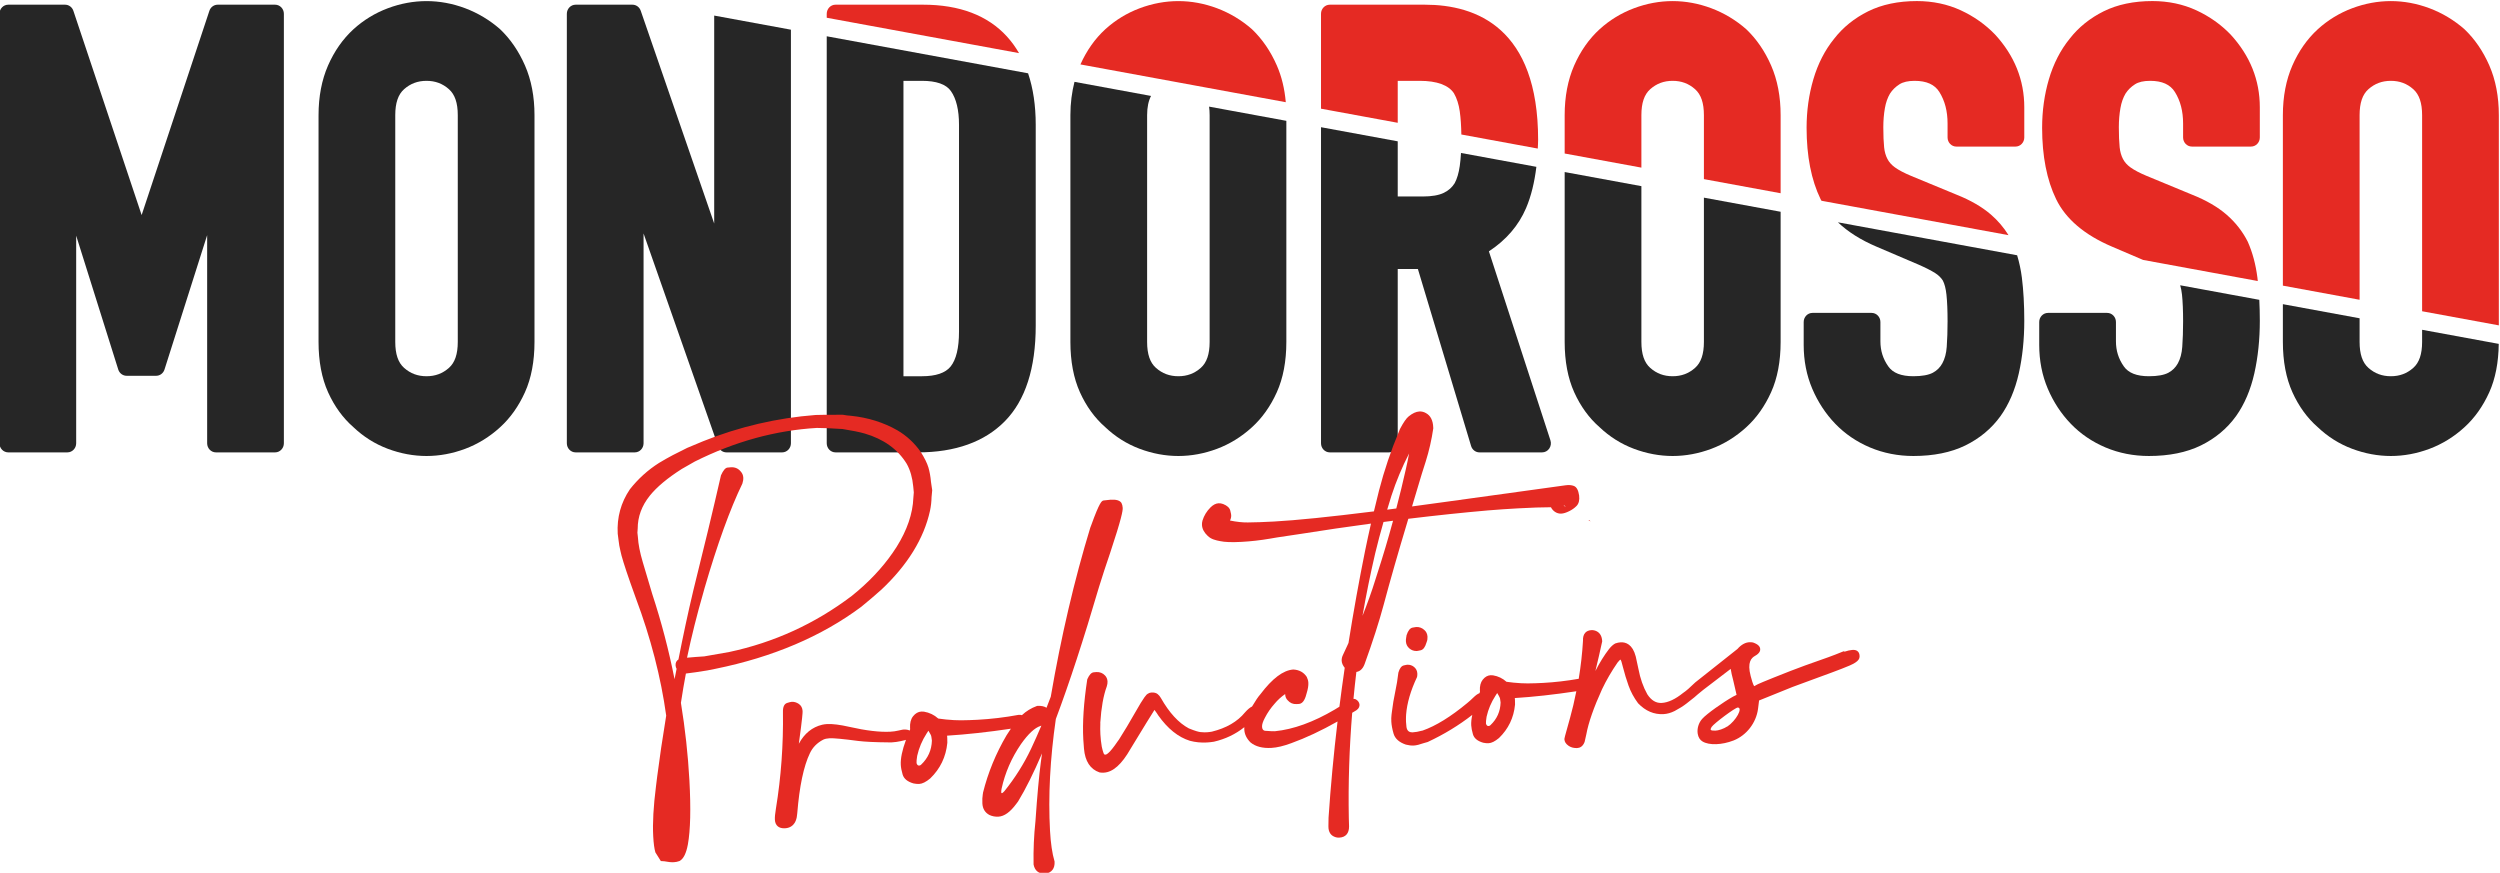 <?xml version="1.0" encoding="UTF-8" standalone="no"?>
<svg
   xmlns:dc="http://purl.org/dc/elements/1.1/"
   xmlns:cc="http://creativecommons.org/ns#"
   xmlns:rdf="http://www.w3.org/1999/02/22-rdf-syntax-ns#"
   xmlns:svg="http://www.w3.org/2000/svg"
   xmlns="http://www.w3.org/2000/svg"
   xmlns:sodipodi="http://sodipodi.sourceforge.net/DTD/sodipodi-0.dtd"
   xmlns:inkscape="http://www.inkscape.org/namespaces/inkscape"
   inkscape:version="1.0 (4035a4fb49, 2020-05-01)"
   sodipodi:docname="mondo-rosso-production-new.svg"
   viewBox="0 0 571.364 199.474"
   height="199.474"
   width="571.364"
   xml:space="preserve"
   id="svg833"
   version="1.1"><defs
     id="defs837"><clipPath
       id="clipPath851"
       clipPathUnits="userSpaceOnUse"><path
         id="path849"
         d="M 0,0 H 1920 V 1080 H 0 Z" /></clipPath><clipPath
       clipPathUnits="userSpaceOnUse"
       id="clipPath2478"><path
         d="M 0,1080 H 1920 V 0 H 0 Z"
         id="path2476" /></clipPath><clipPath
       clipPathUnits="userSpaceOnUse"
       id="clipPath2494"><path
         d="m 904.56,227.898 h 110.31 V 124.079 H 904.56 Z"
         id="path2492" /></clipPath><clipPath
       clipPathUnits="userSpaceOnUse"
       id="clipPath2530"><path
         d="m 818.658,205.621 h 63.191 v -59.17 h -63.191 z"
         id="path2528" /></clipPath></defs><sodipodi:namedview
     inkscape:current-layer="g845"
     inkscape:window-maximized="1"
     inkscape:window-y="-8"
     inkscape:window-x="-8"
     inkscape:cy="155.29784"
     inkscape:cx="377.938"
     inkscape:zoom="0.92109375"
     fit-margin-bottom="0"
     fit-margin-right="0"
     fit-margin-left="0"
     fit-margin-top="0"
     showgrid="false"
     id="namedview835"
     inkscape:window-height="1017"
     inkscape:window-width="1920"
     inkscape:pageshadow="2"
     inkscape:pageopacity="0"
     guidetolerance="10"
     gridtolerance="10"
     objecttolerance="10"
     borderopacity="1"
     bordercolor="#666666"
     pagecolor="#ffffff" /><g
     transform="matrix(1.333,0,0,-1.333,-493.826,979.352)"
     inkscape:label="MR_LandingPage2024"
     inkscape:groupmode="layer"
     id="g841"><g
       id="g843" /><g
       id="g845"><g
         id="g2540"
         transform="translate(744.57,684.175)"><path
           d="m 0,0 c 0.126,-1.179 0.189,-2.722 0.189,-4.586 0,-1.607 -0.048,-3.08 -0.145,-4.379 -0.081,-1.103 -0.333,-2.048 -0.75,-2.807 -0.388,-0.705 -0.92,-1.231 -1.623,-1.611 -0.744,-0.398 -1.866,-0.601 -3.338,-0.601 -2.097,0 -3.507,0.552 -4.307,1.688 -0.908,1.288 -1.35,2.694 -1.35,4.298 v 3.309 c 0,0.864 -0.673,1.564 -1.504,1.564 h -10.146 c -0.832,0 -1.505,-0.7 -1.505,-1.564 v -3.93 c 0,-2.689 0.495,-5.215 1.472,-7.51 0.968,-2.273 2.294,-4.294 3.942,-6.004 1.66,-1.728 3.669,-3.097 5.969,-4.067 2.296,-0.968 4.794,-1.459 7.429,-1.459 3.454,0 6.447,0.606 8.897,1.803 2.469,1.208 4.499,2.899 6.038,5.035 1.444,2.026 2.5,4.499 3.14,7.348 0.621,2.762 0.936,5.787 0.936,8.991 0,1.257 -0.033,2.453 -0.091,3.598 L -0.309,1.611 C -0.173,1.152 -0.066,0.62 0,0"
           style="fill:#262626;fill-opacity:1;fill-rule:nonzero;stroke:none"
           id="path2542" /></g><g
         id="g2544"
         transform="translate(785.738,676.073)"><path
           d="m 0,0 c 0,-2.09 -0.494,-3.544 -1.511,-4.446 -1.089,-0.967 -2.348,-1.436 -3.847,-1.436 -1.503,0 -2.761,0.469 -3.85,1.437 -1.016,0.9 -1.51,2.354 -1.51,4.445 v 4.054 l -13.154,2.42 V 0 c 0,-3.318 0.549,-6.22 1.635,-8.626 1.081,-2.402 2.553,-4.426 4.324,-5.969 1.731,-1.652 3.725,-2.907 5.928,-3.732 2.178,-0.817 4.408,-1.23 6.627,-1.23 2.216,0 4.446,0.413 6.626,1.23 2.191,0.821 4.212,2.069 6.001,3.706 1.743,1.585 3.173,3.602 4.251,5.995 1.047,2.322 1.583,5.116 1.62,8.291 L 0,2.082 Z"
           style="fill:#262626;fill-opacity:1;fill-rule:nonzero;stroke:none"
           id="path2546" /></g><g
         id="g2548"
         transform="translate(417.629,733.893)"><path
           d="m 0,0 h -9.847 c -0.642,0 -1.213,-0.423 -1.422,-1.054 L -22.883,-36.068 -34.586,-1.051 C -34.797,-0.421 -35.367,0 -36.007,0 h -9.748 c -0.831,0 -1.504,-0.7 -1.504,-1.564 v -73.629 c 0,-0.864 0.673,-1.564 1.504,-1.564 h 10.145 c 0.831,0 1.504,0.7 1.504,1.564 v 35.592 l 7.212,-22.945 c 0.203,-0.643 0.779,-1.078 1.43,-1.078 h 5.073 c 0.649,0 1.225,0.433 1.428,1.074 l 7.313,23.035 v -35.678 c 0,-0.864 0.674,-1.564 1.504,-1.564 H 0 c 0.831,0 1.504,0.7 1.504,1.564 V -1.564 C 1.504,-0.7 0.831,0 0,0"
           style="fill:#262626;fill-opacity:1;fill-rule:nonzero;stroke:none"
           id="path2550" /></g><g
         id="g2552"
         transform="translate(448.949,676.073)"><path
           d="M 0,0 C 0,-2.09 -0.494,-3.544 -1.512,-4.446 -2.6,-5.413 -3.859,-5.882 -5.36,-5.882 c -1.501,0 -2.759,0.469 -3.848,1.437 -1.016,0.9 -1.51,2.354 -1.51,4.445 v 38.884 c 0,2.089 0.494,3.543 1.511,4.446 1.088,0.965 2.346,1.435 3.847,1.435 1.5,0 2.759,-0.47 3.847,-1.435 C -0.495,42.426 0,40.972 0,38.884 Z m 7.245,53.628 c -1.783,1.557 -3.794,2.762 -5.977,3.583 -4.361,1.632 -8.895,1.632 -13.255,-10e-4 -2.192,-0.822 -4.177,-2.034 -5.904,-3.606 -1.811,-1.657 -3.275,-3.748 -4.355,-6.215 -1.079,-2.469 -1.626,-5.331 -1.626,-8.505 V 0 c 0,-3.319 0.549,-6.222 1.634,-8.626 1.083,-2.404 2.554,-4.427 4.324,-5.969 1.733,-1.653 3.727,-2.908 5.928,-3.732 2.179,-0.817 4.409,-1.23 6.626,-1.23 2.218,0 4.447,0.413 6.628,1.23 2.191,0.822 4.211,2.069 6.001,3.707 1.743,1.585 3.172,3.602 4.25,5.993 1.085,2.404 1.635,5.307 1.635,8.627 v 38.884 c 0,3.175 -0.548,6.037 -1.627,8.505 -1.073,2.456 -2.497,4.539 -4.282,6.239"
           style="fill:#262626;fill-opacity:1;fill-rule:nonzero;stroke:none"
           id="path2554" /></g><g
         id="g2556"
         transform="translate(492.913,696.373)"><path
           d="m 0,0 -12.597,36.485 c -0.214,0.62 -0.781,1.035 -1.416,1.035 h -9.748 c -0.831,0 -1.504,-0.7 -1.504,-1.564 v -73.629 c 0,-0.864 0.673,-1.564 1.504,-1.564 h 10.146 c 0.831,0 1.504,0.7 1.504,1.564 V -1.704 L 0.687,-38.209 c 0.217,-0.617 0.781,-1.028 1.413,-1.028 h 9.55 c 0.83,0 1.504,0.7 1.504,1.564 V 33.234 L 0,35.654 Z"
           style="fill:#262626;fill-opacity:1;fill-rule:nonzero;stroke:none"
           id="path2558" /></g><g
         id="g2560"
         transform="translate(525.361,720.838)"><path
           d="m 0,0 h 3.171 c 2.465,0 4.134,-0.587 4.957,-1.743 0.927,-1.306 1.397,-3.254 1.397,-5.793 v -35.471 c 0,-2.78 -0.485,-4.791 -1.44,-5.977 -0.888,-1.103 -2.541,-1.663 -4.914,-1.663 H 0 Z m -13.154,-62.138 c 0,-0.864 0.674,-1.564 1.504,-1.564 H 2.475 c 6.413,0 11.436,1.804 14.928,5.359 3.501,3.564 5.276,9.071 5.276,16.37 v 34.437 c 0,3.306 -0.444,6.25 -1.31,8.825 L -13.154,7.64 Z"
           style="fill:#262626;fill-opacity:1;fill-rule:nonzero;stroke:none"
           id="path2562" /></g><g
         id="g2564"
         transform="translate(577.856,714.957)"><path
           d="m 0,0 v -38.884 c 0,-2.089 -0.494,-3.544 -1.512,-4.446 -1.088,-0.966 -2.347,-1.436 -3.848,-1.436 -1.501,0 -2.759,0.47 -3.848,1.437 -1.016,0.9 -1.51,2.355 -1.51,4.445 V 0 c 0,1.372 0.235,2.444 0.67,3.292 L -23.171,5.707 C -23.62,3.943 -23.872,2.045 -23.872,0 v -38.884 c 0,-3.319 0.549,-6.222 1.634,-8.626 1.083,-2.403 2.554,-4.427 4.324,-5.969 1.733,-1.652 3.727,-2.907 5.928,-3.732 2.179,-0.816 4.409,-1.23 6.626,-1.23 2.218,0 4.447,0.414 6.628,1.23 2.191,0.822 4.211,2.07 6.001,3.708 1.743,1.585 3.172,3.602 4.25,5.992 1.085,2.405 1.635,5.308 1.635,8.627 V -0.976 L -0.096,1.461 C -0.033,1.013 0,0.527 0,0"
           style="fill:#262626;fill-opacity:1;fill-rule:nonzero;stroke:none"
           id="path2566" /></g><g
         id="g2568"
         transform="translate(620.741,706.238)"><path
           d="M 0,0 C -0.171,-1.212 -0.478,-2.228 -0.872,-2.949 -1.316,-3.668 -1.924,-4.208 -2.731,-4.602 -3.587,-5.019 -4.811,-5.23 -6.37,-5.23 h -4.265 v 9.459 l -13.154,2.42 v -54.187 c 0,-0.864 0.673,-1.564 1.504,-1.564 h 10.146 c 0.83,0 1.504,0.7 1.504,1.564 v 29.873 h 3.457 l 9.12,-30.34 c 0.196,-0.652 0.777,-1.097 1.435,-1.097 H 14.12 c 0.485,0 0.94,0.243 1.222,0.652 0.283,0.41 0.358,0.936 0.203,1.414 l -10.55,32.405 c 2.961,1.94 5.101,4.428 6.372,7.41 0.88,2.064 1.45,4.452 1.769,7.077 L 0.214,2.233 C 0.167,1.428 0.096,0.681 0,0"
           style="fill:#262626;fill-opacity:1;fill-rule:nonzero;stroke:none"
           id="path2570" /></g><g
         id="g2572"
         transform="translate(662.601,676.073)"><path
           d="m 0,0 c 0,-2.089 -0.495,-3.543 -1.513,-4.446 -1.088,-0.967 -2.347,-1.436 -3.847,-1.436 -1.502,0 -2.76,0.469 -3.848,1.437 -1.017,0.9 -1.511,2.354 -1.511,4.445 v 26.708 l -13.154,2.42 V 0 c 0,-3.319 0.55,-6.222 1.634,-8.626 1.084,-2.404 2.555,-4.427 4.324,-5.969 1.733,-1.653 3.727,-2.908 5.928,-3.732 2.179,-0.817 4.409,-1.23 6.627,-1.23 2.216,0 4.446,0.413 6.629,1.23 2.19,0.822 4.21,2.07 5.999,3.706 1.743,1.585 3.172,3.602 4.25,5.994 1.086,2.403 1.635,5.305 1.635,8.627 V 22.317 L 0,24.736 Z"
           style="fill:#262626;fill-opacity:1;fill-rule:nonzero;stroke:none"
           id="path2574" /></g><g
         id="g2576"
         transform="translate(692.179,692.414)"><path
           d="m 0,0 7.248,-3.097 c 1.19,-0.522 2.145,-1.009 2.835,-1.446 0.57,-0.36 1.012,-0.807 1.303,-1.273 0.301,-0.575 0.511,-1.392 0.621,-2.423 0.127,-1.179 0.19,-2.722 0.19,-4.586 0,-1.601 -0.049,-3.074 -0.144,-4.377 -0.082,-1.106 -0.335,-2.051 -0.752,-2.809 -0.388,-0.705 -0.92,-1.232 -1.622,-1.611 -0.733,-0.393 -1.886,-0.601 -3.338,-0.601 -2.098,0 -3.508,0.552 -4.308,1.688 -0.908,1.288 -1.35,2.694 -1.35,4.298 v 3.309 c 0,0.864 -0.673,1.564 -1.504,1.564 h -10.146 c -0.832,0 -1.504,-0.7 -1.504,-1.564 v -3.93 c 0,-2.69 0.495,-5.218 1.471,-7.509 0.967,-2.272 2.293,-4.293 3.943,-6.006 1.662,-1.728 3.67,-3.096 5.969,-4.066 2.297,-0.968 4.795,-1.459 7.429,-1.459 3.453,0 6.446,0.606 8.896,1.803 2.469,1.208 4.499,2.899 6.038,5.035 1.445,2.028 2.503,4.501 3.142,7.348 0.62,2.757 0.934,5.782 0.934,8.991 0,2.735 -0.138,5.221 -0.411,7.39 -0.171,1.355 -0.449,2.631 -0.815,3.846 L -6.601,4.168 C -4.894,2.547 -2.699,1.147 0,0"
           style="fill:#262626;fill-opacity:1;fill-rule:nonzero;stroke:none"
           id="path2578" /></g><g
         id="g2580"
         transform="translate(543.101,728.442)"><path
           d="m 0,0 c -3.3,3.618 -8.134,5.452 -14.37,5.452 h -15.02 c -0.831,0 -1.504,-0.701 -1.504,-1.564 V 3.213 L 2.076,-2.853 C 1.475,-1.818 0.787,-0.863 0,0"
           style="fill:#e52a23;fill-opacity:1;fill-rule:nonzero;stroke:none"
           id="path2582" /></g><g
         id="g2584"
         transform="translate(575.535,720.004)"><path
           d="M 0,0 15.376,-2.829 C 15.178,-0.53 14.669,1.58 13.847,3.458 12.774,5.914 11.35,7.998 9.566,9.697 7.782,11.255 5.771,12.46 3.588,13.28 c -4.361,1.632 -8.895,1.633 -13.254,0 -2.192,-0.823 -4.177,-2.035 -5.905,-3.607 -1.762,-1.612 -3.19,-3.643 -4.26,-6.025 L -4.074,0.75"
           style="fill:#e52a23;fill-opacity:1;fill-rule:nonzero;stroke:none"
           id="path2586" /></g><g
         id="g2588"
         transform="translate(610.105,720.838)"><path
           d="m 0,0 h 3.768 c 2.969,0 4.959,-0.744 5.872,-2.136 0.491,-0.851 0.826,-1.892 0.995,-3.093 0.162,-1.148 0.25,-2.488 0.273,-3.972 l 13.104,-2.411 c 0.018,0.498 0.059,0.976 0.059,1.49 0,19.157 -10.554,23.177 -19.408,23.177 H -11.65 c -0.83,0 -1.504,-0.7 -1.504,-1.563 V -4.774 L 0,-7.194 Z"
           style="fill:#e52a23;fill-opacity:1;fill-rule:nonzero;stroke:none"
           id="path2590" /></g><g
         id="g2592"
         transform="translate(651.882,714.957)"><path
           d="M 0,0 C 0,2.089 0.494,3.543 1.511,4.446 2.6,5.412 3.858,5.881 5.359,5.881 6.858,5.881 8.117,5.412 9.205,4.447 10.224,3.542 10.719,2.087 10.719,0 v -10.971 l 13.153,-2.42 V 0 c 0,3.177 -0.548,6.039 -1.627,8.506 -1.074,2.456 -2.497,4.54 -4.282,6.238 -1.783,1.557 -3.792,2.763 -5.976,3.583 -4.365,1.634 -8.898,1.634 -13.255,0 -2.193,-0.823 -4.177,-2.035 -5.905,-3.606 -1.811,-1.657 -3.275,-3.748 -4.355,-6.215 C -12.607,6.036 -13.154,3.175 -13.154,0 V -6.579 L 0,-8.999 Z"
           style="fill:#e52a23;fill-opacity:1;fill-rule:nonzero;stroke:none"
           id="path2594" /></g><g
         id="g2596"
         transform="translate(711.815,697.906)"><path
           d="m 0,0 c -1.511,1.309 -3.494,2.457 -5.876,3.405 l -7.757,3.206 c -1.215,0.503 -2.167,1.003 -2.833,1.486 -0.573,0.414 -0.99,0.881 -1.278,1.429 -0.301,0.573 -0.494,1.247 -0.572,2.004 -0.092,0.895 -0.139,2.058 -0.139,3.453 0,1.146 0.092,2.252 0.275,3.289 0.163,0.94 0.464,1.784 0.865,2.462 0.411,0.641 0.943,1.166 1.626,1.603 0.615,0.395 1.487,0.595 2.592,0.595 2.061,0 3.453,-0.629 4.258,-1.922 0.941,-1.513 1.4,-3.282 1.4,-5.408 v -2.378 c 0,-0.863 0.672,-1.564 1.504,-1.564 H 4.211 c 0.831,0 1.504,0.701 1.504,1.564 v 5.171 c 0,4.67 -1.68,8.861 -5.016,12.482 -1.649,1.713 -3.626,3.109 -5.873,4.148 -2.274,1.05 -4.806,1.583 -7.525,1.583 -3.196,0 -6.007,-0.591 -8.356,-1.756 -2.35,-1.165 -4.315,-2.753 -5.822,-4.692 -1.586,-1.95 -2.788,-4.293 -3.572,-6.964 -0.77,-2.618 -1.16,-5.416 -1.16,-8.317 0,-4.846 0.807,-8.963 2.4,-12.236 0.045,-0.093 0.103,-0.18 0.151,-0.271 L 3.01,-3.528 C 2.204,-2.225 1.199,-1.04 0,0"
           style="fill:#e52a23;fill-opacity:1;fill-rule:nonzero;stroke:none"
           id="path2598" /></g><g
         id="g2600"
         transform="translate(757.502,687.084)"><path
           d="m 0,0 c -0.283,2.247 -0.827,4.293 -1.649,6.156 -0.885,1.761 -2.114,3.331 -3.655,4.666 -1.513,1.31 -3.495,2.458 -5.878,3.405 l -7.755,3.206 c -1.217,0.505 -2.169,1.004 -2.835,1.487 -0.569,0.411 -0.988,0.879 -1.276,1.429 -0.301,0.572 -0.493,1.246 -0.571,2.003 -0.094,0.906 -0.141,2.067 -0.141,3.453 0,1.141 0.092,2.247 0.276,3.289 0.163,0.939 0.464,1.784 0.864,2.462 0.411,0.642 0.942,1.166 1.627,1.604 0.615,0.394 1.488,0.594 2.592,0.594 2.061,0 3.453,-0.629 4.258,-1.921 0.942,-1.514 1.4,-3.283 1.4,-5.408 v -2.379 c 0,-0.863 0.673,-1.563 1.504,-1.563 h 10.146 c 0.832,0 1.504,0.7 1.504,1.563 v 5.171 c 0,4.669 -1.68,8.86 -5.017,12.482 -1.651,1.714 -3.626,3.11 -5.872,4.149 -2.275,1.049 -4.808,1.582 -7.525,1.582 -3.196,0 -6.007,-0.591 -8.356,-1.756 -2.35,-1.165 -4.315,-2.753 -5.822,-4.692 -1.586,-1.949 -2.788,-4.293 -3.572,-6.964 -0.769,-2.612 -1.16,-5.411 -1.16,-8.317 0,-4.846 0.808,-8.963 2.4,-12.236 1.652,-3.399 4.873,-6.136 9.573,-8.135 L -19.6,3.048 0.061,-0.569 C 0.04,-0.381 0.023,-0.183 0,0"
           style="fill:#e52a23;fill-opacity:1;fill-rule:nonzero;stroke:none"
           id="path2602" /></g><g
         id="g2604"
         transform="translate(775.02,714.957)"><path
           d="M 0,0 C 0,2.09 0.495,3.543 1.511,4.446 2.6,5.412 3.859,5.881 5.36,5.881 6.859,5.881 8.118,5.412 9.206,4.447 10.223,3.543 10.718,2.088 10.718,0 v -33.625 l 13.154,-2.42 V 0 c 0,3.174 -0.548,6.036 -1.627,8.506 -1.074,2.456 -2.497,4.54 -4.282,6.238 -1.783,1.558 -3.794,2.763 -5.978,3.583 -4.362,1.634 -8.898,1.632 -13.254,0 -2.193,-0.823 -4.179,-2.036 -5.904,-3.606 -1.811,-1.659 -3.277,-3.75 -4.354,-6.215 C -12.606,6.036 -13.154,3.174 -13.154,0 V -29.233 L 0,-31.654 Z"
           style="fill:#e52a23;fill-opacity:1;fill-rule:nonzero;stroke:none"
           id="path2606" /></g><g
         id="g2608"
         transform="translate(642.973,645.513)"><path
           d="M 0,0 C -0.058,0.005 -0.128,0.007 -0.188,0.012 -0.081,-0.059 0.03,-0.134 0.115,-0.171 L 0.188,-0.203 C 0.187,-0.18 0.124,-0.112 0,0"
           style="fill:#e52a23;fill-opacity:1;fill-rule:nonzero;stroke:none"
           id="path2610" /></g><g
         id="g2612"
         transform="translate(516.487,632.517)"><path
           d="m 0,0 c -6.291,-4.759 -13.293,-7.963 -21.007,-9.609 l -4.274,-0.748 c -0.996,-0.055 -1.974,-0.14 -2.95,-0.228 0.769,3.65 1.69,7.353 2.781,11.115 l 0.213,0.78 c 2.206,7.583 4.37,13.568 6.494,17.957 0.121,0.377 0.174,0.721 0.157,1.035 -0.022,0.396 -0.169,0.745 -0.442,1.043 -0.427,0.517 -0.982,0.758 -1.663,0.721 -0.029,-10e-4 -0.227,-0.02 -0.595,-0.053 -0.369,-0.036 -0.743,-0.476 -1.124,-1.323 -1.379,-6.03 -2.956,-12.594 -4.732,-19.698 -0.943,-3.945 -1.779,-7.909 -2.563,-11.881 -0.341,-0.215 -0.516,-0.546 -0.49,-1.019 0.013,-0.238 0.081,-0.423 0.175,-0.582 -0.114,-0.593 -0.24,-1.183 -0.35,-1.776 -0.978,4.93 -2.246,9.803 -3.829,14.615 l -1.624,5.464 c -0.49,1.655 -0.766,3.078 -0.832,4.271 l -0.084,0.764 0.048,0.686 c 0.001,2.05 0.695,3.939 2.082,5.668 1.2,1.489 3.025,3.014 5.474,4.573 l 2.238,1.276 c 6.847,3.422 13.82,5.342 20.919,5.76 1.025,-0.001 2.495,-0.064 4.41,-0.186 1.61,-0.253 2.876,-0.512 3.803,-0.774 3.271,-0.961 5.672,-2.695 7.206,-5.202 0.6,-1.079 0.97,-2.369 1.109,-3.871 l 0.099,-1.019 -0.077,-0.945 C 10.464,14.103 9.507,11.301 7.7,8.412 5.995,5.726 3.797,3.227 1.104,0.915 Z m 5.076,1.071 0.006,0.006 c 4.501,4.232 7.308,8.786 8.344,13.537 0.162,0.766 0.252,1.554 0.266,2.319 l 0.112,1.201 -0.209,1.42 c -0.08,0.923 -0.229,1.758 -0.444,2.484 -0.219,0.728 -0.652,1.611 -1.299,2.637 -1.075,1.543 -2.43,2.799 -4.031,3.736 -2.351,1.342 -5.015,2.177 -7.935,2.482 -0.464,0.028 -0.926,0.086 -1.373,0.172 l -0.067,0.007 c -2.609,0.002 -4.123,-0.011 -4.639,-0.04 -6.615,-0.505 -13.094,-2.016 -19.262,-4.493 l -2.732,-1.14 c -0.846,-0.41 -1.682,-0.831 -2.485,-1.251 -0.811,-0.426 -1.605,-0.876 -2.366,-1.34 -1.897,-1.2 -3.571,-2.711 -4.988,-4.512 -1.54,-2.273 -2.243,-4.827 -2.09,-7.615 l 0.147,-1.137 c 0.062,-0.607 0.17,-1.222 0.316,-1.808 0.164,-0.871 0.712,-2.633 1.674,-5.388 l 0.96,-2.686 c 2.559,-6.821 4.314,-13.607 5.217,-20.172 -0.652,-3.987 -1.143,-7.303 -1.542,-10.425 -0.084,-0.547 -0.155,-1.118 -0.208,-1.687 -0.439,-3.444 -0.599,-6.335 -0.475,-8.591 0.067,-1.231 0.189,-2.132 0.374,-2.753 l 0.935,-1.485 0.186,-0.006 c 0.289,-0.009 0.603,-0.046 0.933,-0.11 0.291,-0.056 0.584,-0.084 0.874,-0.084 0.081,0 0.161,0.002 0.241,0.006 0.317,0.018 0.635,0.083 0.946,0.196 l 0.054,0.025 c 0.654,0.372 1.111,1.297 1.399,2.83 0.44,2.433 0.528,6.131 0.262,10.992 -0.239,4.37 -0.729,8.839 -1.455,13.283 0.271,1.789 0.551,3.435 0.854,5.023 1.005,0.116 2.192,0.287 3.636,0.525 0.459,0.107 0.95,0.205 1.469,0.292 9.783,1.99 18.174,5.559 24.953,10.617 1.184,0.963 2.342,1.95 3.442,2.933"
           style="fill:#e52a23;fill-opacity:1;fill-rule:nonzero;stroke:none"
           id="path2614" /></g><g
         id="g2616"
         transform="translate(547.234,606.301)"><path
           d="M 0,0 C -1.217,-2.561 -2.737,-4.975 -4.56,-7.242 -4.766,-7.471 -4.914,-7.589 -5,-7.593 c -0.066,-0.004 -0.101,0.038 -0.106,0.126 -0.01,0.195 0.011,0.414 0.063,0.66 0.594,2.723 1.702,5.267 3.324,7.632 1.238,1.753 2.353,2.789 3.342,3.106 0.058,0.013 0.096,0.036 0.15,0.051 C 1.191,2.612 0.602,1.272 0,0 m -18.824,-2.688 c -0.13,-0.135 -0.267,-0.169 -0.36,-0.174 -0.006,0 -0.013,0 -0.02,0 -0.138,0 -0.313,0.069 -0.407,0.377 l -0.016,0.054 0.01,0.483 c 0.03,0.351 0.063,0.594 0.102,0.765 0.3,1.342 0.842,2.626 1.61,3.815 l 0.311,0.482 0.289,-0.496 c 0.066,-0.112 0.134,-0.238 0.187,-0.388 l 0.019,-0.097 c 0.003,-0.065 0.017,-0.148 0.04,-0.246 0.033,-0.139 0.055,-0.297 0.064,-0.468 -0.051,-1.629 -0.666,-3.001 -1.829,-4.107 m 30.471,30.417 c 0.614,1.983 1.256,3.947 1.91,5.841 1.988,5.989 2.186,7.281 2.161,7.729 l -0.002,0.036 c -0.017,0.309 -0.086,0.585 -0.206,0.82 l -0.029,0.047 c -0.291,0.402 -0.88,0.573 -1.821,0.522 l -1.208,-0.132 -0.077,-0.017 c -0.243,-0.084 -0.611,-0.211 -2.06,-4.246 L 10.163,37.935 C 7.436,29.006 5.155,19.251 3.385,8.94 3.124,8.25 2.884,7.628 2.657,7.052 2.263,7.3 1.745,7.408 1.106,7.372 L 1.005,7.352 C 0.029,6.997 -0.834,6.469 -1.562,5.781 -1.72,5.828 -1.899,5.847 -2.097,5.836 L -2.142,5.831 c -2.319,-0.43 -4.684,-0.713 -7.031,-0.842 -0.923,-0.05 -1.877,-0.08 -2.822,-0.09 l -1.207,0.031 c -0.979,0.054 -1.889,0.145 -2.706,0.271 -0.689,0.625 -1.514,1.022 -2.455,1.181 l -0.44,0.017 C -19.341,6.37 -19.818,6.1 -20.221,5.596 -20.612,5.104 -20.787,4.425 -20.739,3.553 l 0.021,-0.167 -0.1,-0.251 c -0.206,0.127 -0.534,0.206 -1.057,0.177 -0.049,-0.003 -0.197,-0.012 -0.881,-0.175 -0.425,-0.102 -0.885,-0.167 -1.369,-0.193 -1.802,-0.096 -4.161,0.181 -7.012,0.83 -1.647,0.374 -2.903,0.53 -3.839,0.48 -0.28,-0.016 -0.556,-0.053 -0.823,-0.113 -1.72,-0.407 -3.062,-1.5 -4.012,-3.261 0.608,4.436 0.66,5.333 0.644,5.617 -0.029,0.536 -0.261,0.962 -0.673,1.231 -0.383,0.247 -0.78,0.362 -1.179,0.34 -0.175,-0.01 -0.422,-0.07 -0.803,-0.195 -0.495,-0.164 -0.735,-0.686 -0.713,-1.547 0.084,-5.602 -0.322,-11.172 -1.203,-16.554 -0.145,-0.86 -0.203,-1.491 -0.179,-1.93 0.027,-0.499 0.198,-0.88 0.508,-1.131 0.268,-0.218 0.631,-0.328 1.082,-0.328 0.053,0 0.107,0.002 0.162,0.005 0.883,0.048 1.962,0.534 2.083,2.569 0.372,4.622 1.099,8.081 2.162,10.287 0.458,0.994 1.227,1.78 2.281,2.332 0.275,0.138 0.646,0.22 1.104,0.246 0.667,0.034 2.317,-0.12 4.907,-0.463 1.169,-0.144 2.912,-0.226 5.184,-0.244 h 0.572 c 0.505,0.028 1.017,0.099 1.523,0.211 l 0.695,0.161 c 0.078,0.018 0.142,0.04 0.211,0.06 -0.652,-1.784 -0.948,-3.202 -0.888,-4.295 0.025,-0.462 0.13,-1.014 0.312,-1.639 0.212,-0.725 0.83,-1.24 1.862,-1.536 0.355,-0.076 0.687,-0.106 0.984,-0.09 0.54,0.03 1.15,0.333 1.886,0.943 1.717,1.654 2.705,3.703 2.937,6.112 0.008,0.275 0.004,0.561 -0.012,0.848 -0.007,0.132 -0.019,0.258 -0.034,0.374 3.306,0.204 6.98,0.604 10.94,1.194 -0.279,-0.396 -0.52,-0.764 -0.74,-1.129 -1.83,-3.111 -3.187,-6.419 -4.035,-9.831 l -0.006,-0.052 0.003,-0.053 -0.027,-0.089 c -0.086,-0.533 -0.113,-1.09 -0.082,-1.655 0.05,-0.914 0.453,-1.579 1.217,-1.986 0.476,-0.219 0.989,-0.316 1.526,-0.286 1.014,0.056 2.019,0.775 3.072,2.198 l 0.325,0.439 C -0.922,-6.88 0.45,-4.124 1.886,-0.773 1.816,-1.27 1.748,-1.77 1.682,-2.271 1.371,-4.605 1.06,-8.021 0.758,-12.409 0.497,-14.857 0.389,-17.34 0.436,-19.789 l 0.007,-0.063 c 0.204,-1.01 0.837,-1.541 1.865,-1.541 0.058,0 0.117,0.002 0.178,0.005 1.064,0.164 1.616,0.891 1.552,2.046 l -0.014,0.081 c -0.392,1.324 -0.651,3.082 -0.768,5.226 -0.324,5.907 0.011,12.353 0.997,19.16 2.294,6.086 4.782,13.692 7.394,22.604"
           style="fill:#e52a23;fill-opacity:1;fill-rule:nonzero;stroke:none"
           id="path2618" /></g><g
         id="g2620"
         transform="translate(666.578,610.102)"><path
           d="m 0,0 0.047,0.055 c -0.626,-0.417 -1.563,-0.73 -2.085,-0.73 -0.834,0 -0.938,0.104 -0.625,0.626 C -2.247,0.577 1.404,3.287 1.82,3.287 2.759,3.287 1.564,1.042 0,0 m -40.551,0.29 c -0.124,-0.134 -0.259,-0.169 -0.351,-0.174 -0.008,0 -0.015,0 -0.023,0 -0.136,0 -0.308,0.067 -0.402,0.365 l -0.017,0.056 0.011,0.459 c 0.027,0.328 0.058,0.557 0.096,0.72 0.28,1.255 0.788,2.458 1.508,3.575 l 0.312,0.483 0.289,-0.497 c 0.062,-0.106 0.125,-0.223 0.175,-0.365 l 0.019,-0.098 c 0.003,-0.059 0.016,-0.134 0.038,-0.225 0.03,-0.131 0.05,-0.279 0.06,-0.442 -0.047,-1.532 -0.624,-2.819 -1.715,-3.857 m 62.859,12.699 c -0.409,0.279 -1.054,0.248 -2.324,-0.168 l 0.189,0.19 -1.591,-0.636 C 17.898,12.101 16.888,11.746 15.718,11.334 14.211,10.804 12.504,10.203 10.868,9.56 6.031,7.66 5.168,7.264 4.953,7.121 4.735,6.965 4.664,6.962 4.666,6.96 4.468,7.064 4.156,8.25 4.038,8.696 c -0.628,2.383 0.137,3.115 0.769,3.46 0.755,0.419 0.89,0.862 0.871,1.159 -0.018,0.297 -0.21,0.719 -0.988,1.028 -0.283,0.143 -0.56,0.143 -0.784,0.143 -0.732,0 -1.488,-0.411 -2.134,-1.159 L -5.437,7.614 -5.465,7.59 C -6.376,6.7 -7.057,6.108 -7.49,5.83 L -7.521,5.808 c -1.348,-1.089 -2.59,-1.672 -3.691,-1.732 -0.976,-0.053 -1.787,0.437 -2.467,1.481 -0.703,1.248 -1.216,2.712 -1.527,4.359 l -0.122,0.568 c -0.082,0.428 -0.19,0.929 -0.333,1.54 -0.543,2.109 -1.711,2.497 -2.599,2.445 -0.274,-0.015 -0.572,-0.078 -0.885,-0.185 l -0.052,-0.023 c -0.345,-0.186 -0.687,-0.493 -1.048,-0.945 -0.812,-1.052 -1.595,-2.313 -2.339,-3.765 0.405,1.654 0.794,3.346 1.158,5.035 l 0.01,0.046 -0.003,0.048 c -0.044,0.8 -0.348,1.359 -0.911,1.666 -0.308,0.158 -0.62,0.227 -0.927,0.212 -0.46,-0.024 -0.821,-0.179 -1.072,-0.458 -0.28,-0.314 -0.408,-0.773 -0.379,-1.366 -0.128,-2.161 -0.375,-4.352 -0.733,-6.518 -2.043,-0.36 -4.095,-0.599 -6.102,-0.708 -0.864,-0.048 -1.756,-0.077 -2.638,-0.085 l -1.128,0.03 c -0.915,0.05 -1.762,0.134 -2.522,0.25 -0.645,0.585 -1.42,0.957 -2.303,1.105 l -0.417,0.018 c -0.51,-0.028 -0.962,-0.284 -1.342,-0.76 -0.371,-0.464 -0.536,-1.105 -0.491,-1.929 l 0.019,-0.15 -0.098,-0.248 c -0.293,-0.097 -0.636,-0.344 -1.058,-0.757 -0.335,-0.328 -0.681,-0.64 -1.032,-0.927 -2.822,-2.344 -5.396,-3.931 -7.651,-4.719 l -0.214,-0.043 c -0.514,-0.145 -1,-0.23 -1.445,-0.255 -0.658,-0.035 -0.993,0.238 -1.108,0.888 l -0.081,0.904 c -0.007,0.154 -0.011,0.299 -0.008,0.436 l 0.007,0.431 c 0.002,0.134 0.008,0.268 0.021,0.409 0.153,1.942 0.776,4.084 1.853,6.367 l 0.028,0.085 c 0.038,0.199 0.051,0.388 0.04,0.577 -0.024,0.446 -0.212,0.818 -0.559,1.106 -0.336,0.276 -0.727,0.403 -1.163,0.381 -0.072,-0.004 -0.205,-0.02 -0.598,-0.115 -0.408,-0.099 -0.711,-0.497 -0.923,-1.216 L -56.367,9.23 C -56.488,8.165 -56.668,7.071 -56.902,5.981 -57.137,4.894 -57.33,3.736 -57.473,2.544 l -0.065,-0.501 c -0.044,-0.388 -0.055,-0.781 -0.033,-1.166 0.032,-0.598 0.157,-1.27 0.381,-2.054 0.248,-0.859 0.948,-1.493 2.107,-1.892 0.489,-0.128 0.951,-0.181 1.375,-0.158 0.425,0.024 0.998,0.164 1.683,0.41 l 0.665,0.189 0.052,0.02 c 2.765,1.291 5.321,2.848 7.614,4.634 -0.147,-0.692 -0.206,-1.28 -0.179,-1.78 0.025,-0.441 0.12,-0.944 0.293,-1.539 0.201,-0.686 0.785,-1.173 1.76,-1.452 0.34,-0.072 0.652,-0.101 0.925,-0.085 0.512,0.028 1.087,0.313 1.779,0.888 1.61,1.552 2.537,3.472 2.755,5.734 0.006,0.26 0.002,0.527 -0.012,0.794 -0.007,0.115 -0.017,0.224 -0.029,0.327 3.177,0.196 6.721,0.587 10.55,1.166 -0.333,-1.672 -0.682,-3.154 -1.062,-4.513 -0.995,-3.483 -0.988,-3.625 -0.983,-3.731 0.023,-0.418 0.259,-0.788 0.702,-1.098 0.375,-0.264 0.826,-0.397 1.343,-0.397 0.057,0 0.114,0.001 0.172,0.005 0.398,0.022 0.937,0.222 1.248,1.046 l 0.287,1.272 c 0.372,2.034 1.283,4.65 2.705,7.769 0.74,1.551 1.637,3.092 2.656,4.569 0.266,0.35 0.425,0.466 0.492,0.503 0.013,-0.008 0.029,-0.017 0.048,-0.029 0.039,-0.064 0.164,-0.324 0.394,-1.305 0.264,-1.039 0.582,-2.086 0.946,-3.112 0.373,-1.053 0.919,-2.067 1.623,-3.015 l 0.028,-0.034 c 1.263,-1.317 2.732,-1.943 4.36,-1.849 0.619,0.034 1.256,0.213 1.9,0.535 0.784,0.414 1.45,0.832 1.985,1.246 l 1.406,1.11 c 0.247,0.233 0.753,0.658 1.505,1.263 L 0.617,9.915 C 0.685,9.398 0.835,8.765 1.06,7.901 L 1.623,5.46 1.022,5.159 C -0.677,4.203 -3.516,2.209 -4.281,1.334 -4.888,0.66 -5.185,-0.343 -5.038,-1.221 c 0.101,-0.607 0.402,-1.078 0.838,-1.32 1.122,-0.674 3.307,-0.599 5.317,0.184 2.214,0.884 3.855,3 4.182,5.393 l 0.183,1.462 5.742,2.319 c 1.462,0.548 2.964,1.095 4.321,1.591 1.744,0.636 3.25,1.185 4.128,1.537 2.104,0.801 3.043,1.295 3.043,2.102 0,0.447 -0.133,0.755 -0.408,0.942"
           style="fill:#e52a23;fill-opacity:1;fill-rule:nonzero;stroke:none"
           id="path2622" /></g><g
         id="g2624"
         transform="translate(611.507,624.749)"><path
           d="m 0,0 c 0.027,-0.51 0.233,-0.927 0.61,-1.238 0.341,-0.284 0.732,-0.427 1.163,-0.427 0.037,0 0.075,0.001 0.113,0.003 0.069,0.004 0.209,0.02 0.635,0.116 0.442,0.097 0.77,0.527 0.998,1.3 l 0.043,0.13 C 3.674,0.143 3.721,0.447 3.703,0.785 3.677,1.272 3.482,1.67 3.136,1.957 2.742,2.31 2.275,2.473 1.756,2.445 1.688,2.441 1.569,2.424 1.161,2.347 H 1.16 C 0.714,2.262 0.374,1.84 0.12,1.055 L 0.1,0.993 0.102,0.953 C 0.095,0.905 0.078,0.806 0.05,0.652 0.005,0.402 -0.011,0.189 0,0"
           style="fill:#e52a23;fill-opacity:1;fill-rule:nonzero;stroke:none"
           id="path2626" /></g><g
         id="g2628"
         transform="translate(609.858,647.518)"><path
           d="m 0,0 -1.56,-0.202 c 0.237,0.795 0.468,1.591 0.726,2.382 0.818,2.512 1.832,4.93 3.032,7.259 C 2.044,8.599 1.857,7.689 1.629,6.691 1.13,4.449 0.579,2.22 0,0 m -3.271,-11.222 -0.333,-1.044 c -0.604,-1.957 -1.335,-4.003 -2.188,-6.134 0.624,3.58 1.346,7.16 2.184,10.739 0.426,1.789 0.907,3.57 1.416,5.345 l 1.638,0.212 c -0.832,-3.059 -1.733,-6.1 -2.717,-9.118 M 28.86,0.494 c 0.124,-0.112 0.188,-0.18 0.189,-0.202 L 28.976,0.323 C 28.89,0.36 28.78,0.435 28.672,0.506 28.733,0.502 28.803,0.499 28.86,0.494 M 2.067,-1.766 c 4.904,0.592 9.378,1.062 13.668,1.436 1.726,0.142 3.445,0.259 5.109,0.35 2.284,0.126 4.191,0.19 5.674,0.192 0.161,-0.327 0.397,-0.596 0.706,-0.801 0.329,-0.215 0.69,-0.313 1.073,-0.293 0.38,0.02 0.824,0.158 1.355,0.421 0.468,0.227 0.885,0.521 1.238,0.874 0.403,0.402 0.559,1.008 0.46,1.809 -0.135,0.915 -0.427,1.45 -0.895,1.638 -0.395,0.157 -0.887,0.194 -1.46,0.111 L 8.6,1.154 C 6.539,0.868 4.579,0.601 2.701,0.35 L 4.375,5.937 5.04,8.029 c 0.586,1.859 1.022,3.773 1.299,5.688 l 0.005,0.036 -0.008,0.133 c -0.041,1.213 -0.465,2.045 -1.25,2.466 -0.352,0.207 -0.732,0.3 -1.131,0.279 C 3.387,16.6 2.772,16.317 2.134,15.796 1.727,15.48 1.234,14.768 0.628,13.62 L 0.459,13.194 C -0.92,9.931 -2.069,6.533 -2.957,3.092 -3.265,1.898 -3.555,0.682 -3.835,-0.497 c -7.567,-0.947 -13.324,-1.532 -17.113,-1.739 -1.752,-0.096 -3.269,-0.149 -4.509,-0.159 -0.936,-0.012 -1.955,0.104 -3.054,0.33 0.153,0.305 0.222,0.611 0.205,0.916 -0.006,0.096 -0.028,0.272 -0.156,0.785 -0.12,0.477 -0.53,0.855 -1.222,1.127 -0.264,0.1 -0.531,0.146 -0.788,0.129 -0.464,-0.025 -0.923,-0.259 -1.367,-0.696 -0.665,-0.663 -1.132,-1.428 -1.391,-2.282 -0.07,-0.254 -0.098,-0.508 -0.083,-0.754 0.035,-0.656 0.364,-1.281 0.972,-1.85 0.286,-0.282 0.64,-0.496 1.041,-0.631 0.182,-0.067 0.367,-0.122 0.555,-0.164 l 0.532,-0.111 c 0.804,-0.179 2.008,-0.222 3.682,-0.131 1.61,0.089 3.247,0.274 4.864,0.552 l 1.222,0.208 4.466,0.67 c 3.544,0.568 7.357,1.127 11.641,1.705 -0.354,-1.553 -0.695,-3.127 -1.014,-4.687 -1.041,-5.146 -1.996,-10.453 -2.84,-15.777 l -0.214,-0.47 c -0.234,-0.515 -0.469,-1.029 -0.719,-1.55 -0.176,-0.346 -0.256,-0.697 -0.237,-1.04 0.021,-0.402 0.198,-0.807 0.522,-1.203 -0.328,-2.24 -0.633,-4.482 -0.91,-6.668 l -0.141,-0.088 c -0.215,-0.137 -0.431,-0.273 -0.656,-0.401 -3.645,-2.152 -7.102,-3.403 -10.259,-3.717 -0.282,-0.016 -0.71,0.002 -1.273,0.05 l -0.025,0.002 -0.025,-0.001 c -0.605,-0.028 -0.853,0.172 -0.884,0.734 -0.02,0.362 0.141,0.868 0.483,1.509 0.447,0.873 1.013,1.696 1.692,2.454 0.499,0.6 1.099,1.147 1.789,1.63 0,-0.031 0.001,-0.062 0.003,-0.093 0.021,-0.397 0.175,-0.738 0.437,-0.991 0.4,-0.456 0.907,-0.674 1.509,-0.638 l 0.446,0.025 c 0.769,0.079 1.106,1.097 1.287,1.834 0.222,0.705 0.32,1.31 0.293,1.799 -0.018,0.33 -0.107,0.661 -0.266,0.983 l -0.023,0.04 c -0.509,0.766 -1.272,1.184 -2.266,1.245 l -0.025,0.002 -0.025,-0.002 c -1.731,-0.139 -3.577,-1.537 -5.627,-4.25 -0.358,-0.399 -0.824,-1.086 -1.424,-2.096 -0.346,-0.155 -0.742,-0.483 -1.211,-1.009 -1.287,-1.581 -3.205,-2.693 -5.681,-3.299 -0.315,-0.057 -0.619,-0.093 -0.903,-0.109 -0.266,-0.014 -0.612,-0.003 -1.028,0.034 -0.27,0.023 -0.846,0.156 -2.02,0.639 -1.742,0.927 -3.354,2.68 -4.789,5.213 -0.157,0.275 -0.346,0.503 -0.565,0.676 -0.251,0.197 -0.608,0.285 -1.062,0.26 -0.226,-0.013 -0.445,-0.092 -0.65,-0.235 -0.17,-0.098 -0.54,-0.372 -2.214,-3.341 -0.846,-1.5 -1.752,-3.011 -2.678,-4.472 l -0.265,-0.364 c -1.383,-2.054 -1.921,-2.237 -2.043,-2.244 -0.003,0 -0.059,0.003 -0.238,0.047 -0.051,0.071 -0.205,0.348 -0.417,1.324 -0.117,0.689 -0.196,1.395 -0.235,2.096 -0.033,0.606 -0.036,1.225 -0.01,1.873 l -0.008,0.132 c 0.162,2.572 0.533,4.659 1.11,6.219 0.102,0.317 0.145,0.602 0.13,0.87 -0.022,0.388 -0.16,0.725 -0.414,1.002 -0.399,0.43 -0.904,0.628 -1.499,0.599 -0.016,-0.001 -0.102,-0.009 -0.258,-0.024 l -0.186,-0.017 c -0.409,-0.039 -0.757,-0.406 -1.095,-1.156 l -0.028,-0.092 c -0.603,-3.945 -0.83,-7.391 -0.674,-10.248 l 0.118,-1.595 c 0.185,-2.161 1.078,-3.53 2.655,-4.07 l 0.063,-0.015 c 0.224,-0.033 0.455,-0.044 0.686,-0.031 1.571,0.086 3.071,1.426 4.58,4.087 l 2.73,4.474 c 0.557,0.876 1.018,1.614 1.373,2.2 0.365,-0.49 0.544,-0.765 0.643,-0.935 1.612,-2.281 3.436,-3.748 5.434,-4.364 0.926,-0.246 1.897,-0.342 2.888,-0.289 0.394,0.022 0.796,0.065 1.22,0.133 1.969,0.455 3.72,1.292 5.217,2.492 -0.009,-0.144 -0.01,-0.282 -0.002,-0.415 0.043,-0.8 0.392,-1.532 1.063,-2.198 0.858,-0.707 2.061,-1.024 3.576,-0.942 0.972,0.054 2.129,0.33 3.434,0.818 2.456,0.885 5.115,2.134 7.914,3.714 -0.662,-5.568 -1.18,-11.104 -1.541,-16.482 l -0.024,-1.491 c -0.013,-1.064 0.49,-1.531 0.902,-1.729 0.268,-0.141 0.558,-0.212 0.863,-0.212 0.037,0 0.073,10e-4 0.11,0.003 1.083,0.059 1.674,0.739 1.665,1.923 l -0.043,1.446 c -0.112,5.89 0.084,11.956 0.58,18.037 0.072,0.043 0.144,0.085 0.215,0.127 0.169,0.1 0.339,0.2 0.525,0.318 0.452,0.314 0.529,0.686 0.513,0.971 -0.046,0.336 -0.221,0.612 -0.508,0.801 -0.15,0.122 -0.33,0.179 -0.526,0.174 0.145,1.533 0.312,3.079 0.497,4.607 0.471,0.07 1.051,0.375 1.411,1.348 1.39,3.841 2.493,7.273 3.278,10.201 1.077,4.047 2.468,8.899 4.132,14.423 z"
           style="fill:#e52a23;fill-opacity:1;fill-rule:nonzero;stroke:none"
           id="path2630" /></g></g></g></svg>
